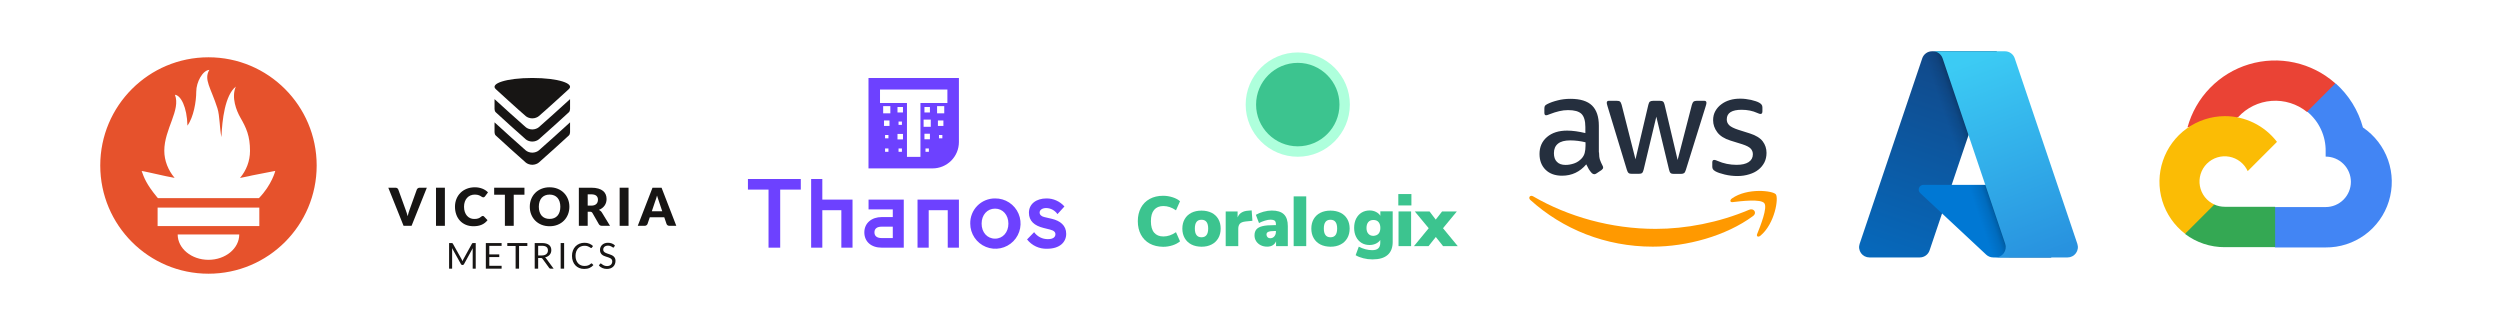 <svg width="1571" height="194" viewBox="0 0 1571 194" fill="none" xmlns="http://www.w3.org/2000/svg">
<rect width="1571" height="194" fill="white"/>
<g clip-path="url(#clip0_279_624)">
<path d="M722.479 153.065C720.08 151.747 718.246 149.863 716.929 147.415C715.659 145.014 715 142.189 715 138.987C715 135.785 715.659 133.007 716.929 130.606C718.199 128.205 720.08 126.321 722.479 125.003C724.878 123.685 727.701 123.025 730.946 123.025C732.969 123.025 734.945 123.355 736.873 123.967C738.802 124.579 740.354 125.427 741.53 126.463L738.99 132.16C736.403 130.371 733.769 129.476 731.088 129.476C728.547 129.476 726.619 130.276 725.255 131.877C723.89 133.478 723.232 135.832 723.232 139.034C723.232 142.189 723.89 144.59 725.255 146.191C726.619 147.792 728.547 148.592 731.088 148.592C733.769 148.592 736.403 147.698 738.99 145.908L741.53 151.653C740.307 152.689 738.755 153.536 736.873 154.148C734.945 154.76 733.016 155.09 730.946 155.09C727.701 155.043 724.878 154.384 722.479 153.065Z" fill="#3CC48F"/>
<path d="M748.68 153.63C746.846 152.689 745.481 151.37 744.494 149.675C743.506 147.98 742.988 145.956 742.988 143.648C742.988 141.341 743.506 139.317 744.494 137.622C745.481 135.927 746.893 134.608 748.68 133.714C750.468 132.819 752.584 132.348 755.03 132.348C757.429 132.348 759.546 132.819 761.381 133.714C763.168 134.608 764.579 135.927 765.567 137.622C766.555 139.317 767.073 141.341 767.073 143.648C767.073 145.956 766.555 147.98 765.567 149.675C764.579 151.37 763.168 152.736 761.381 153.63C759.593 154.572 757.476 155.043 755.03 155.043C752.584 154.996 750.515 154.572 748.68 153.63ZM759.217 143.601C759.217 139.929 757.806 138.092 755.03 138.092C752.208 138.092 750.844 139.929 750.844 143.601C750.844 147.274 752.255 149.11 755.03 149.11C757.806 149.11 759.217 147.274 759.217 143.601Z" fill="#3CC48F"/>
<path d="M787.018 138.752L782.737 139.175C781.044 139.364 779.821 139.834 779.162 140.541C778.504 141.294 778.127 142.33 778.127 143.695V154.666H770.225V132.866H777.704V136.633C778.221 135.314 779.021 134.279 780.197 133.572C781.326 132.866 782.737 132.489 784.384 132.395L786.547 132.207L787.018 138.752Z" fill="#3CC48F"/>
<path d="M806.821 134.702C808.467 136.303 809.267 138.752 809.267 142.095V154.666H801.881V151.606C801.458 152.689 800.752 153.489 799.812 154.101C798.824 154.713 797.648 154.996 796.331 154.996C794.825 154.996 793.461 154.713 792.238 154.101C791.015 153.489 790.074 152.641 789.369 151.559C788.663 150.476 788.334 149.251 788.334 147.886C788.334 146.332 788.757 145.061 789.557 144.119C790.357 143.178 791.674 142.518 793.414 142.095C795.202 141.671 797.601 141.482 800.611 141.482H801.787V140.965C801.787 139.882 801.552 139.128 801.035 138.705C800.517 138.281 799.623 138.045 798.353 138.045C797.366 138.045 796.19 138.234 794.872 138.657C793.555 139.034 792.332 139.552 791.156 140.164L789.181 134.985C790.451 134.231 792.05 133.572 793.932 133.054C795.86 132.536 797.601 132.301 799.2 132.301C802.634 132.301 805.174 133.101 806.821 134.702ZM800.752 148.592C801.411 147.839 801.787 146.85 801.787 145.673V145.155H801.082C799.2 145.155 797.836 145.343 797.036 145.673C796.237 146.003 795.86 146.568 795.86 147.368C795.86 148.027 796.096 148.592 796.519 149.063C796.942 149.487 797.507 149.722 798.165 149.722C799.2 149.722 800.094 149.346 800.752 148.592Z" fill="#3CC48F"/>
<path d="M812.936 154.666V123.402H820.838V154.666H812.936Z" fill="#3CC48F"/>
<path d="M829.729 153.63C827.894 152.689 826.53 151.37 825.542 149.675C824.555 147.98 824.037 145.956 824.037 143.648C824.037 141.341 824.555 139.317 825.542 137.622C826.53 135.927 827.941 134.608 829.729 133.714C831.516 132.819 833.633 132.348 836.079 132.348C838.478 132.348 840.595 132.819 842.43 133.714C844.217 134.608 845.628 135.927 846.616 137.622C847.604 139.317 848.121 141.341 848.121 143.648C848.121 145.956 847.604 147.98 846.616 149.675C845.628 151.37 844.217 152.736 842.43 153.63C840.642 154.572 838.525 155.043 836.079 155.043C833.68 154.996 831.563 154.572 829.729 153.63ZM840.266 143.601C840.266 139.929 838.855 138.092 836.079 138.092C833.257 138.092 831.893 139.929 831.893 143.601C831.893 147.274 833.304 149.11 836.079 149.11C838.855 149.11 840.266 147.274 840.266 143.601Z" fill="#3CC48F"/>
<path d="M875.169 132.866V152.029C875.169 155.655 874.087 158.386 871.97 160.222C869.806 162.105 866.655 163 862.468 163C860.492 163 858.564 162.765 856.729 162.294C854.848 161.823 853.248 161.211 851.884 160.363L853.86 154.996C855.224 155.702 856.635 156.267 858.093 156.644C859.552 157.02 860.916 157.209 862.233 157.209C863.973 157.209 865.29 156.832 866.09 156.079C866.937 155.325 867.36 154.148 867.36 152.5V150.805C866.702 151.794 865.761 152.547 864.585 153.112C863.362 153.677 862.045 153.96 860.634 153.96C858.752 153.96 857.058 153.536 855.6 152.641C854.142 151.747 852.966 150.476 852.166 148.828C851.32 147.18 850.943 145.296 850.943 143.13C850.943 140.965 851.367 139.081 852.166 137.433C853.013 135.785 854.142 134.514 855.6 133.619C857.058 132.725 858.752 132.254 860.634 132.254C862.092 132.254 863.409 132.536 864.632 133.149C865.855 133.761 866.796 134.561 867.407 135.597V132.819H875.169V132.866ZM866.278 146.85C867.031 145.955 867.407 144.778 867.407 143.225C867.407 141.671 867.031 140.447 866.278 139.552C865.526 138.657 864.444 138.234 863.033 138.234C861.668 138.234 860.634 138.657 859.834 139.552C859.081 140.447 858.705 141.671 858.705 143.272C858.705 144.825 859.081 146.003 859.881 146.897C860.681 147.792 861.715 148.216 863.033 148.216C864.444 148.121 865.526 147.698 866.278 146.85Z" fill="#3CC48F"/>
<path d="M878.697 121.942H886.929V129.099H878.697V121.942ZM878.838 154.666V132.866H886.741V154.666H878.838Z" fill="#3CC48F"/>
<path d="M906.781 143.413L916.047 154.666H906.828L902.265 148.922L897.702 154.666H888.529L897.796 143.413L889.047 132.866H898.314L902.218 137.998L906.216 132.866H915.483L906.781 143.413Z" fill="#3CC48F"/>
<path d="M815.523 95.246C831.786 95.246 844.97 82.049 844.97 65.771C844.97 49.492 831.786 36.296 815.523 36.296C799.26 36.296 786.076 49.492 786.076 65.771C786.076 82.049 799.26 95.246 815.523 95.246Z" fill="#3CC48F"/>
<path d="M815.523 98.495C797.46 98.495 782.783 83.804 782.783 65.724C782.783 47.644 797.46 32.953 815.523 32.953C833.586 32.953 848.262 47.644 848.262 65.724C848.215 83.804 833.539 98.495 815.523 98.495ZM815.523 39.498C801.082 39.498 789.322 51.269 789.322 65.724C789.322 80.179 801.082 91.95 815.523 91.95C829.964 91.95 841.724 80.179 841.724 65.724C841.724 51.269 829.964 39.498 815.523 39.498Z" fill="#AEFFDC"/>
</g>
<path d="M131.001 36C93.447 36 63 66.443 63 103.999C63 141.554 93.447 172 131.001 172C168.555 172 199 141.554 199 103.999C199 66.443 168.554 36 131.001 36ZM131.001 163.269C120.316 163.269 111.653 156.131 111.653 147.329H150.348C150.348 156.13 141.685 163.269 131.001 163.269ZM162.957 142.05H99.041V130.46H162.958L162.957 142.05ZM162.727 124.495H99.223C99.012 124.251 98.796 124.011 98.592 123.764C92.05 115.82 90.509 111.672 89.013 107.446C88.987 107.307 96.946 109.072 102.589 110.342C102.589 110.342 105.493 111.014 109.739 111.788C105.663 107.009 103.242 100.935 103.242 94.726C103.242 81.094 113.697 69.183 109.925 59.555C113.596 59.854 117.522 67.303 117.787 78.949C121.69 73.556 123.323 63.707 123.323 57.669C123.323 51.417 127.443 44.154 131.563 43.906C127.89 49.96 132.515 55.15 136.626 68.025C138.168 72.861 137.971 81 139.162 86.161C139.557 75.441 141.4 59.8 148.2 54.4C145.2 61.2 148.644 69.71 151 73.801C154.8 80.401 157.104 85.401 157.104 94.859C157.104 101.2 154.763 107.17 150.814 111.837C155.304 110.994 158.405 110.235 158.405 110.235L172.988 107.389C172.989 107.388 170.87 116.103 162.727 124.495Z" fill="#E6522C"/>
<g clip-path="url(#clip1_279_624)">
<path d="M545.761 49V105.825H586.007C590.404 105.825 594.621 104.078 597.729 100.969C600.838 97.86 602.585 93.643 602.585 89.246V49H545.761ZM590.054 84.82H592.175V86.941H590.054V84.82ZM589.387 75.689H592.833V79.136H589.387V75.689ZM588.857 66.689H593.364V71.2H588.857V66.689ZM581.581 93.289H583.7V95.41H581.579L581.581 93.289ZM580.918 84.05H584.365V87.5H580.918V84.05ZM580.388 75.159H584.9V79.666H580.393L580.388 75.159ZM580.918 70.667V67.221H584.365V70.667H580.918ZM564.644 93.289H566.765V95.41H564.644V93.289ZM563.981 84.158H567.428V87.6H563.981V84.158ZM564.644 78.473V76.352H566.765V78.473H564.644ZM563.981 67.221H567.428V70.667H563.981V67.221ZM556.175 93.289H558.3V95.41H556.175V93.289ZM556.175 84.82H558.3V86.941H556.175V84.82ZM555.513 75.689H558.959V79.136H555.513V75.689ZM554.982 66.689H559.49V71.2H554.982V66.689ZM553 56.241H595.342V64.71H578.407V98.584H569.939V64.71H553V56.241ZM470 112.485H503.223V119.146H490.278V155.637H482.945V119.146H470V112.485ZM516.745 125.43H535.728V155.637H528.7V132.091H516.745V155.637H509.718V112.485H516.745V125.43ZM545.8 131.594V125.43H567.93V155.637H554.119C547.398 155.637 543.147 151.817 543.147 146.019C543.147 140.221 547.709 136.4 554.119 136.4H561.025V131.594H545.8ZM561.028 149.594V142.446H554C551.285 142.446 549.5 143.555 549.5 146.019C549.5 148.483 551.287 149.593 554 149.593L561.028 149.594ZM576.575 125.43H602.585V155.637H595.558V132.091H583.6V155.637H576.573L576.575 125.43ZM625.293 124.692C628.428 124.649 631.505 125.538 634.133 127.248C636.762 128.957 638.822 131.41 640.054 134.293C641.285 137.177 641.631 140.361 641.048 143.442C640.466 146.522 638.98 149.36 636.781 151.595C634.581 153.829 631.767 155.359 628.696 155.991C625.625 156.622 622.435 156.326 619.533 155.14C616.63 153.955 614.146 151.933 612.395 149.332C610.644 146.731 609.706 143.668 609.7 140.533C609.651 138.46 610.02 136.399 610.783 134.472C611.546 132.544 612.689 130.789 614.143 129.312C615.598 127.834 617.334 126.664 619.249 125.871C621.165 125.077 623.22 124.676 625.293 124.692ZM625.293 149.965C630.162 149.965 633.675 146.019 633.675 140.533C633.675 135.047 630.162 131.102 625.293 131.102C620.359 131.102 616.845 135.047 616.845 140.533C616.845 146.019 620.359 149.965 625.293 149.965ZM655.76 143.244C650.093 141.828 646.575 138.932 646.575 133.692C646.575 128.08 651.263 124.692 657.612 124.692C659.745 124.676 661.856 125.12 663.802 125.992C665.748 126.864 667.483 128.145 668.891 129.747L664.514 134.555C663.724 133.397 662.669 132.446 661.436 131.781C660.203 131.115 658.828 130.755 657.427 130.731C654.837 130.731 653.296 132.031 653.296 133.567C653.296 135.047 654.596 136.036 656.257 136.402L661 137.512C666.18 138.746 670 141.643 670 146.943C670 152.183 665.934 156.314 657.984 156.314C655.574 156.4 653.177 155.915 650.991 154.897C648.805 153.879 646.89 152.357 645.405 150.457L649.842 145.899C650.829 147.277 652.136 148.396 653.65 149.158C655.164 149.92 656.841 150.304 658.536 150.276C662.175 150.276 663.219 148.67 663.219 147.189C663.219 145.899 662.419 144.91 659.771 144.233L655.76 143.244Z" fill="#6D41FF"/>
</g>
<path d="M244 117.956H248.47C248.953 117.956 249.347 118.066 249.654 118.285C249.961 118.504 250.18 118.794 250.311 119.156L254.946 131.976C255.154 132.535 255.365 133.143 255.579 133.8C255.793 134.458 255.992 135.148 256.179 135.871C256.332 135.148 256.51 134.458 256.713 133.8C256.916 133.143 257.116 132.535 257.313 131.976L261.915 119.156C262.024 118.849 262.238 118.573 262.556 118.326C262.874 118.079 263.263 117.956 263.723 117.956H268.226L258.628 141.903H253.598L244 117.956Z" fill="#171514"/>
<path d="M279.567 141.903H273.979V117.956H279.567V141.903Z" fill="#171514"/>
<path d="M303.381 135.707C303.513 135.707 303.644 135.732 303.776 135.781C303.907 135.83 304.033 135.915 304.154 136.036L306.356 138.353C305.392 139.613 304.184 140.564 302.732 141.205C301.28 141.845 299.563 142.166 297.58 142.166C295.761 142.166 294.131 141.857 292.69 141.237C291.249 140.619 290.027 139.764 289.025 138.673C288.022 137.583 287.252 136.29 286.715 134.795C286.179 133.299 285.91 131.675 285.91 129.921C285.91 128.136 286.217 126.494 286.831 124.999C287.444 123.503 288.301 122.213 289.403 121.128C290.504 120.044 291.821 119.2 293.356 118.597C294.889 117.995 296.582 117.693 298.434 117.693C299.332 117.693 300.179 117.773 300.973 117.932C301.768 118.09 302.51 118.309 303.2 118.589C303.891 118.868 304.526 119.203 305.107 119.592C305.688 119.981 306.203 120.411 306.652 120.882L304.778 123.396C304.657 123.55 304.515 123.69 304.351 123.816C304.187 123.942 303.957 124.004 303.661 124.004C303.463 124.004 303.277 123.961 303.102 123.873C302.927 123.785 302.74 123.679 302.543 123.552C302.346 123.427 302.129 123.29 301.894 123.142C301.658 122.994 301.379 122.857 301.056 122.731C300.732 122.605 300.354 122.498 299.921 122.41C299.489 122.323 298.982 122.279 298.401 122.279C297.393 122.279 296.473 122.457 295.64 122.813C294.807 123.169 294.092 123.679 293.495 124.341C292.898 125.005 292.432 125.807 292.098 126.749C291.764 127.692 291.597 128.749 291.597 129.921C291.597 131.149 291.764 132.239 292.098 133.192C292.432 134.145 292.887 134.948 293.462 135.6C294.038 136.252 294.709 136.748 295.476 137.087C296.243 137.427 297.064 137.597 297.941 137.597C298.445 137.597 298.905 137.572 299.322 137.523C299.738 137.474 300.124 137.389 300.48 137.268C300.836 137.148 301.176 136.992 301.499 136.8C301.822 136.608 302.149 136.37 302.477 136.085C302.609 135.975 302.751 135.885 302.905 135.813C303.058 135.742 303.217 135.707 303.381 135.707Z" fill="#171514"/>
<path d="M329.564 117.956V122.361H322.825V141.903H317.27V122.361H310.531V117.956H329.564Z" fill="#171514"/>
<path d="M352.113 129.921C352.113 128.738 351.959 127.672 351.653 126.725C351.346 125.777 350.905 124.974 350.33 124.317C349.754 123.659 349.05 123.155 348.218 122.805C347.385 122.454 346.437 122.279 345.374 122.279C344.3 122.279 343.344 122.454 342.506 122.805C341.668 123.155 340.961 123.659 340.386 124.317C339.811 124.974 339.369 125.777 339.063 126.725C338.756 127.672 338.603 128.738 338.603 129.921C338.603 131.116 338.756 132.187 339.063 133.135C339.369 134.082 339.811 134.885 340.386 135.542C340.961 136.2 341.668 136.701 342.506 137.046C343.344 137.392 344.3 137.564 345.374 137.564C346.437 137.564 347.385 137.392 348.218 137.046C349.05 136.701 349.754 136.2 350.33 135.542C350.905 134.885 351.346 134.082 351.653 133.135C351.959 132.187 352.113 131.116 352.113 129.921ZM357.8 129.921C357.8 131.653 357.501 133.264 356.904 134.753C356.307 136.244 355.466 137.539 354.381 138.64C353.296 139.742 351.989 140.605 350.461 141.229C348.933 141.854 347.237 142.166 345.374 142.166C343.511 142.166 341.813 141.854 340.279 141.229C338.745 140.605 337.433 139.742 336.343 138.64C335.252 137.539 334.409 136.244 333.812 134.753C333.214 133.264 332.916 131.653 332.916 129.921C332.916 128.19 333.214 126.579 333.812 125.089C334.409 123.599 335.252 122.306 336.343 121.21C337.433 120.115 338.745 119.255 340.279 118.63C341.813 118.005 343.511 117.693 345.374 117.693C347.237 117.693 348.933 118.008 350.461 118.638C351.989 119.268 353.296 120.131 354.381 121.227C355.466 122.323 356.307 123.616 356.904 125.106C357.501 126.596 357.8 128.201 357.8 129.921Z" fill="#171514"/>
<path d="M369.305 129.215H371.541C372.297 129.215 372.94 129.119 373.472 128.927C374.003 128.736 374.439 128.47 374.778 128.13C375.118 127.79 375.365 127.393 375.518 126.938C375.671 126.484 375.748 125.993 375.748 125.467C375.748 124.416 375.406 123.594 374.721 123.002C374.036 122.41 372.976 122.114 371.541 122.114H369.305V129.215ZM369.305 133.044V141.903H363.75V117.956H371.541C373.272 117.956 374.748 118.134 375.97 118.49C377.192 118.846 378.189 119.342 378.961 119.978C379.734 120.613 380.295 121.364 380.646 122.23C380.997 123.095 381.172 124.037 381.172 125.056C381.172 125.835 381.068 126.569 380.86 127.259C380.651 127.949 380.342 128.588 379.931 129.174C379.52 129.76 379.016 130.283 378.419 130.743C377.822 131.203 377.134 131.581 376.356 131.877C376.729 132.064 377.077 132.294 377.4 132.567C377.723 132.842 378.005 133.176 378.246 133.57L383.341 141.903H378.312C377.381 141.903 376.712 141.553 376.307 140.851L372.329 133.899C372.154 133.592 371.949 133.373 371.713 133.242C371.478 133.11 371.146 133.044 370.719 133.044H369.305Z" fill="#171514"/>
<path d="M394.977 141.903H389.389V117.956H394.977V141.903Z" fill="#171514"/>
<path d="M409.606 132.749H416.147L413.945 126.19C413.803 125.774 413.635 125.284 413.444 124.72C413.252 124.155 413.063 123.544 412.877 122.887C412.701 123.556 412.52 124.174 412.334 124.744C412.148 125.314 411.973 125.807 411.808 126.223L409.606 132.749ZM424.99 141.903H420.684C420.201 141.903 419.804 141.791 419.492 141.566C419.18 141.342 418.963 141.054 418.843 140.703L417.43 136.529H408.324L406.91 140.703C406.801 141.01 406.587 141.287 406.27 141.533C405.952 141.78 405.563 141.903 405.103 141.903H400.764L410.033 117.956H415.72L424.99 141.903Z" fill="#171514"/>
<path d="M296.884 152.791C296.776 152.828 296.677 152.933 296.587 153.105L291.131 162.995C291.034 163.174 290.944 163.363 290.862 163.561C290.779 163.76 290.701 163.96 290.626 164.162C290.551 163.96 290.471 163.762 290.385 163.567C290.299 163.373 290.211 163.185 290.121 163.006L284.564 153.105C284.467 152.933 284.366 152.828 284.261 152.791C284.156 152.753 284.007 152.735 283.812 152.735H282.207V168.821H284.115V157C284.115 156.664 284.093 156.297 284.048 155.9L289.683 166.003C289.855 166.34 290.117 166.508 290.469 166.508H290.783C291.135 166.508 291.397 166.34 291.569 166.003L297.092 155.945C297.077 156.132 297.064 156.315 297.053 156.495C297.041 156.675 297.036 156.843 297.036 157V168.821H298.944V152.735H297.339C297.144 152.735 296.992 152.753 296.884 152.791Z" fill="#171514"/>
<path d="M307.475 161.558H313.738V159.851H307.475V154.508H315.209V152.735H305.297V168.821H315.209L315.22 167.047H307.475V161.558Z" fill="#171514"/>
<path d="M318.791 154.564H324.011V168.821H326.177V154.564H331.386V152.735H318.791V154.564Z" fill="#171514"/>
<path d="M340.467 160.525H338.177V154.452H340.556C341.814 154.452 342.756 154.695 343.385 155.182C344.014 155.668 344.328 156.391 344.328 157.348C344.328 157.82 344.245 158.25 344.081 158.639C343.916 159.028 343.671 159.363 343.346 159.644C343.02 159.925 342.616 160.142 342.133 160.295C341.651 160.448 341.095 160.525 340.467 160.525ZM342.487 161.749C343.108 161.607 343.664 161.397 344.154 161.12C344.644 160.843 345.06 160.508 345.4 160.115C345.741 159.722 346 159.279 346.18 158.785C346.36 158.291 346.45 157.76 346.45 157.191C346.45 156.51 346.333 155.895 346.101 155.345C345.87 154.794 345.512 154.325 345.029 153.936C344.547 153.547 343.935 153.249 343.194 153.043C342.453 152.837 341.574 152.735 340.556 152.735H336.01V168.821H338.177V162.108H339.827C340.133 162.108 340.36 162.147 340.506 162.226C340.652 162.304 340.788 162.433 340.915 162.613L345.091 168.36C345.278 168.667 345.57 168.821 345.967 168.821H347.897L343.205 162.433C343.003 162.134 342.764 161.906 342.487 161.749Z" fill="#171514"/>
<path d="M352.32 168.821H354.498V152.735H352.32V168.821Z" fill="#171514"/>
<path d="M371.718 165.498C371.591 165.498 371.464 165.554 371.336 165.666C371.06 165.921 370.781 166.14 370.5 166.323C370.22 166.506 369.916 166.658 369.591 166.777C369.266 166.897 368.91 166.985 368.524 167.041C368.139 167.097 367.707 167.126 367.228 167.126C366.442 167.126 365.711 166.984 365.034 166.699C364.356 166.414 363.769 166.001 363.271 165.459C362.773 164.916 362.38 164.252 362.092 163.466C361.804 162.68 361.66 161.786 361.66 160.783C361.66 159.795 361.799 158.908 362.076 158.123C362.352 157.337 362.74 156.671 363.237 156.125C363.735 155.578 364.328 155.161 365.016 154.873C365.705 154.585 366.464 154.441 367.295 154.441C367.984 154.441 368.564 154.514 369.035 154.66C369.507 154.805 369.899 154.968 370.214 155.148C370.528 155.328 370.783 155.49 370.977 155.636C371.172 155.782 371.336 155.855 371.471 155.855C371.591 155.855 371.686 155.831 371.758 155.782C371.829 155.734 371.887 155.672 371.931 155.597L372.65 154.598C371.983 153.97 371.213 153.472 370.337 153.105C369.462 152.738 368.451 152.555 367.306 152.555C366.139 152.555 365.073 152.755 364.107 153.156C363.142 153.556 362.313 154.119 361.621 154.845C360.929 155.571 360.392 156.439 360.01 157.449C359.628 158.459 359.438 159.571 359.438 160.783C359.438 161.995 359.621 163.107 359.988 164.117C360.354 165.127 360.871 165.994 361.537 166.716C362.202 167.438 363.007 167.999 363.95 168.399C364.893 168.8 365.941 169 367.093 169C368.425 169 369.561 168.787 370.5 168.36C371.439 167.934 372.238 167.339 372.897 166.575L372.032 165.644C371.943 165.546 371.838 165.498 371.718 165.498Z" fill="#171514"/>
<path d="M386.451 162.254C386.23 161.797 385.938 161.412 385.575 161.097C385.212 160.783 384.801 160.523 384.34 160.317C383.88 160.111 383.409 159.926 382.926 159.762C382.443 159.597 381.972 159.438 381.511 159.285C381.051 159.131 380.639 158.95 380.276 158.74C379.913 158.531 379.622 158.278 379.401 157.982C379.18 157.687 379.07 157.314 379.07 156.865C379.07 156.514 379.134 156.186 379.261 155.883C379.388 155.58 379.577 155.316 379.828 155.092C380.078 154.867 380.389 154.69 380.759 154.559C381.13 154.428 381.558 154.362 382.045 154.362C382.561 154.362 383 154.426 383.364 154.553C383.727 154.68 384.037 154.821 384.295 154.974C384.554 155.127 384.769 155.268 384.941 155.395C385.113 155.522 385.262 155.586 385.39 155.586C385.502 155.586 385.598 155.558 385.676 155.501C385.755 155.445 385.827 155.361 385.895 155.249L386.423 154.216C385.861 153.677 385.212 153.266 384.475 152.982C383.738 152.697 382.92 152.555 382.022 152.555C381.222 152.555 380.512 152.679 379.895 152.925C379.278 153.172 378.757 153.502 378.334 153.913C377.912 154.325 377.59 154.796 377.369 155.328C377.148 155.859 377.038 156.409 377.038 156.978C377.038 157.689 377.148 158.285 377.369 158.768C377.59 159.251 377.88 159.653 378.239 159.975C378.598 160.297 379.01 160.559 379.474 160.76C379.938 160.963 380.409 161.14 380.888 161.294C381.367 161.447 381.839 161.597 382.303 161.743C382.767 161.889 383.179 162.067 383.537 162.276C383.897 162.486 384.187 162.746 384.408 163.056C384.628 163.367 384.739 163.765 384.739 164.252C384.739 164.693 384.664 165.094 384.515 165.453C384.365 165.812 384.149 166.121 383.869 166.379C383.588 166.637 383.246 166.837 382.842 166.98C382.437 167.122 381.977 167.193 381.461 167.193C381.05 167.193 380.679 167.153 380.349 167.075C380.02 166.996 379.727 166.897 379.468 166.777C379.21 166.658 378.98 166.527 378.778 166.385C378.576 166.242 378.397 166.111 378.239 165.992C378.082 165.872 377.942 165.773 377.818 165.694C377.695 165.616 377.584 165.576 377.487 165.576C377.382 165.576 377.287 165.604 377.201 165.661C377.115 165.717 377.042 165.786 376.982 165.868L376.354 166.901C376.96 167.545 377.689 168.055 378.542 168.433C379.395 168.811 380.346 169 381.394 169C382.247 169 383.008 168.869 383.678 168.607C384.347 168.345 384.913 167.986 385.373 167.529C385.833 167.073 386.183 166.536 386.423 165.919C386.662 165.301 386.782 164.641 386.782 163.937C386.782 163.272 386.671 162.71 386.451 162.254Z" fill="#171514"/>
<path d="M330.394 72.979C331.313 73.763 332.858 74.358 334.409 74.378V74.38C334.438 74.38 334.466 74.379 334.495 74.379C334.523 74.379 334.552 74.38 334.58 74.38V74.378C336.131 74.358 337.677 73.763 338.596 72.979C343.441 68.847 357.46 55.995 357.46 55.995C361.224 52.495 350.754 49.02 334.58 49V49C334.57 49 334.559 49 334.548 49C334.53 49 334.513 49 334.495 49C334.477 49 334.459 49 334.441 49C334.431 49 334.42 49 334.409 49V49C318.235 49.02 307.766 52.495 311.529 55.995C311.529 55.995 325.549 68.847 330.394 72.979Z" fill="#171514"/>
<path d="M338.592 79.938C337.673 80.722 336.127 81.317 334.576 81.337V81.339C334.55 81.339 334.524 81.338 334.498 81.338C334.497 81.338 334.496 81.338 334.494 81.338C334.493 81.338 334.492 81.338 334.49 81.338C334.465 81.338 334.439 81.339 334.413 81.339V81.337C332.862 81.317 331.316 80.722 330.397 79.938C327.046 77.079 315.22 66.357 310.766 62.294C310.766 64.922 310.766 67.138 310.766 68.499C310.766 69.181 311.027 70.085 311.49 70.51C314.518 73.287 326.196 83.976 330.397 87.559C331.316 88.343 332.862 88.938 334.413 88.958V88.96C334.44 88.96 334.467 88.959 334.494 88.959C334.522 88.959 334.549 88.96 334.576 88.96V88.958C336.127 88.938 337.673 88.343 338.592 87.559C342.793 83.976 354.471 73.287 357.499 70.51C357.962 70.085 358.223 69.181 358.223 68.499C358.223 67.138 358.223 64.922 358.223 62.294C353.769 66.357 341.943 77.079 338.592 79.938Z" fill="#171514"/>
<path d="M338.592 94.522C337.673 95.306 336.127 95.901 334.576 95.922V95.923C334.55 95.924 334.524 95.923 334.498 95.923C334.497 95.923 334.496 95.923 334.494 95.923C334.493 95.923 334.492 95.923 334.49 95.923C334.465 95.923 334.439 95.924 334.413 95.923V95.922C332.862 95.901 331.316 95.306 330.397 94.522C327.046 91.664 315.22 80.941 310.766 76.879C310.766 79.507 310.766 81.722 310.766 83.084C310.766 83.765 311.027 84.67 311.49 85.095C314.518 87.871 326.196 98.56 330.397 102.143C331.316 102.927 332.862 103.522 334.413 103.543V103.544C334.44 103.545 334.467 103.544 334.494 103.544C334.522 103.544 334.549 103.545 334.576 103.544V103.543C336.127 103.522 337.673 102.927 338.592 102.143C342.793 98.56 354.471 87.871 357.499 85.095C357.962 84.67 358.223 83.765 358.223 83.084C358.223 81.722 358.223 79.507 358.223 76.879C353.769 80.941 341.943 91.664 338.592 94.522Z" fill="#171514"/>
<path d="M1004.83 95.776C1004.83 97.69 1005.03 99.241 1005.4 100.379C1005.81 101.517 1006.33 102.759 1007.05 104.103C1007.31 104.517 1007.41 104.931 1007.41 105.293C1007.41 105.81 1007.1 106.328 1006.43 106.845L1003.17 109.017C1002.71 109.328 1002.24 109.483 1001.83 109.483C1001.31 109.483 1000.79 109.224 1000.27 108.759C999.55 107.983 998.93 107.155 998.412 106.328C997.895 105.448 997.378 104.466 996.809 103.276C992.775 108.034 987.706 110.414 981.602 110.414C977.257 110.414 973.792 109.172 971.257 106.69C968.723 104.207 967.43 100.897 967.43 96.759C967.43 92.362 968.981 88.793 972.137 86.103C975.292 83.414 979.481 82.069 984.809 82.069C986.568 82.069 988.378 82.224 990.292 82.483C992.206 82.741 994.171 83.155 996.24 83.621V79.845C996.24 75.914 995.412 73.172 993.809 71.569C992.154 69.966 989.361 69.19 985.378 69.19C983.568 69.19 981.706 69.397 979.792 69.862C977.878 70.328 976.016 70.897 974.206 71.621C973.378 71.983 972.757 72.19 972.395 72.293C972.033 72.397 971.775 72.448 971.568 72.448C970.843 72.448 970.481 71.931 970.481 70.845V68.31C970.481 67.483 970.585 66.862 970.843 66.5C971.102 66.138 971.568 65.776 972.292 65.414C974.102 64.483 976.275 63.707 978.809 63.086C981.343 62.414 984.033 62.103 986.878 62.103C993.033 62.103 997.533 63.5 1000.43 66.293C1003.27 69.086 1004.72 73.328 1004.72 79.017V95.776H1004.83ZM983.826 103.638C985.533 103.638 987.292 103.328 989.154 102.707C991.016 102.086 992.671 100.948 994.068 99.397C994.895 98.414 995.516 97.328 995.826 96.086C996.137 94.845 996.343 93.345 996.343 91.586V89.414C994.843 89.052 993.24 88.741 991.585 88.534C989.93 88.328 988.326 88.224 986.723 88.224C983.257 88.224 980.723 88.897 979.016 90.293C977.309 91.69 976.481 93.655 976.481 96.241C976.481 98.672 977.102 100.483 978.395 101.724C979.637 103.017 981.447 103.638 983.826 103.638ZM1025.36 109.224C1024.43 109.224 1023.81 109.069 1023.4 108.707C1022.98 108.397 1022.62 107.672 1022.31 106.69L1010.15 66.707C1009.84 65.672 1009.69 65 1009.69 64.638C1009.69 63.81 1010.1 63.345 1010.93 63.345H1016C1016.98 63.345 1017.65 63.5 1018.02 63.862C1018.43 64.172 1018.74 64.897 1019.05 65.879L1027.74 100.121L1035.81 65.879C1036.07 64.845 1036.38 64.172 1036.79 63.862C1037.21 63.552 1037.93 63.345 1038.86 63.345H1043C1043.98 63.345 1044.65 63.5 1045.07 63.862C1045.48 64.172 1045.84 64.897 1046.05 65.879L1054.22 100.534L1063.17 65.879C1063.48 64.845 1063.84 64.172 1064.21 63.862C1064.62 63.552 1065.29 63.345 1066.22 63.345H1071.03C1071.86 63.345 1072.33 63.759 1072.33 64.638C1072.33 64.897 1072.27 65.155 1072.22 65.466C1072.17 65.776 1072.07 66.19 1071.86 66.759L1059.4 106.741C1059.08 107.776 1058.72 108.448 1058.31 108.759C1057.9 109.069 1057.22 109.276 1056.34 109.276H1051.9C1050.91 109.276 1050.24 109.121 1049.83 108.759C1049.41 108.397 1049.05 107.724 1048.84 106.69L1040.83 73.328L1032.86 106.638C1032.6 107.672 1032.29 108.345 1031.88 108.707C1031.46 109.069 1030.74 109.224 1029.81 109.224H1025.36ZM1091.83 110.621C1089.14 110.621 1086.45 110.31 1083.86 109.69C1081.27 109.069 1079.26 108.397 1077.91 107.621C1077.08 107.155 1076.52 106.638 1076.31 106.172C1076.1 105.707 1076 105.19 1076 104.724V102.086C1076 101 1076.41 100.483 1077.19 100.483C1077.5 100.483 1077.81 100.534 1078.12 100.638C1078.43 100.741 1078.9 100.948 1079.41 101.155C1081.17 101.931 1083.08 102.552 1085.1 102.966C1087.17 103.379 1089.19 103.586 1091.26 103.586C1094.52 103.586 1097.05 103.017 1098.81 101.879C1100.57 100.741 1101.5 99.086 1101.5 96.966C1101.5 95.517 1101.03 94.328 1100.1 93.345C1099.17 92.362 1097.41 91.483 1094.88 90.655L1087.38 88.328C1083.6 87.138 1080.81 85.379 1079.1 83.052C1077.4 80.776 1076.52 78.241 1076.52 75.552C1076.52 73.379 1076.98 71.466 1077.91 69.81C1078.84 68.155 1080.08 66.707 1081.64 65.569C1083.19 64.379 1084.95 63.5 1087.02 62.879C1089.08 62.259 1091.26 62 1093.53 62C1094.67 62 1095.86 62.052 1097 62.207C1098.19 62.362 1099.27 62.569 1100.36 62.776C1101.4 63.035 1102.38 63.293 1103.31 63.603C1104.24 63.914 1104.96 64.224 1105.48 64.534C1106.21 64.948 1106.72 65.362 1107.03 65.828C1107.34 66.241 1107.5 66.81 1107.5 67.534V69.966C1107.5 71.052 1107.08 71.621 1106.31 71.621C1105.9 71.621 1105.22 71.414 1104.34 71C1101.4 69.655 1098.08 68.983 1094.41 68.983C1091.46 68.983 1089.14 69.448 1087.53 70.431C1085.93 71.414 1085.1 72.914 1085.1 75.034C1085.1 76.483 1085.62 77.724 1086.65 78.707C1087.69 79.69 1089.6 80.672 1092.34 81.552L1099.69 83.879C1103.41 85.069 1106.1 86.724 1107.71 88.845C1109.31 90.966 1110.08 93.397 1110.08 96.086C1110.08 98.31 1109.62 100.328 1108.74 102.086C1107.81 103.845 1106.57 105.397 1104.96 106.638C1103.36 107.931 1101.45 108.862 1099.22 109.534C1096.9 110.259 1094.46 110.621 1091.83 110.621Z" fill="#252F3E"/>
<path fill-rule="evenodd" clip-rule="evenodd" d="M1101.6 135.759C1084.59 148.328 1059.86 155 1038.6 155C1008.81 155 981.965 143.983 961.689 125.673C960.086 124.225 961.534 122.259 963.448 123.397C985.379 136.121 1012.43 143.828 1040.41 143.828C1059.29 143.828 1080.03 139.897 1099.12 131.828C1101.96 130.535 1104.4 133.69 1101.6 135.759Z" fill="#FF9900"/>
<path fill-rule="evenodd" clip-rule="evenodd" d="M1108.69 127.69C1106.52 124.897 1094.31 126.345 1088.77 127.017C1087.12 127.224 1086.86 125.776 1088.36 124.69C1098.08 117.862 1114.07 119.828 1115.93 122.104C1117.79 124.431 1115.41 140.414 1106.31 148.069C1104.91 149.259 1103.57 148.638 1104.19 147.086C1106.26 141.966 1110.86 130.431 1108.69 127.69Z" fill="#FF9900"/>
<path d="M1214.09 32.225H1254.78L1212.54 157.361C1212.11 158.647 1211.28 159.764 1210.18 160.556C1209.08 161.347 1207.75 161.773 1206.4 161.774H1174.73C1173.7 161.774 1172.69 161.529 1171.78 161.06C1170.86 160.59 1170.07 159.91 1169.47 159.075C1168.87 158.24 1168.48 157.274 1168.33 156.257C1168.17 155.24 1168.27 154.201 1168.6 153.227L1207.94 36.638C1208.38 35.351 1209.2 34.233 1210.31 33.442C1211.41 32.65 1212.73 32.225 1214.09 32.225Z" fill="url(#paint0_linear_279_624)"/>
<path d="M1273.21 116.158H1208.7C1208.1 116.157 1207.51 116.337 1207.01 116.674C1206.52 117.011 1206.14 117.49 1205.92 118.048C1205.7 118.606 1205.65 119.217 1205.78 119.802C1205.91 120.387 1206.22 120.919 1206.66 121.328L1248.11 160.022C1249.32 161.148 1250.91 161.774 1252.56 161.773H1289.09L1273.21 116.158Z" fill="#0078D4"/>
<path d="M1214.09 32.225C1212.72 32.22 1211.38 32.654 1210.27 33.463C1209.16 34.272 1208.34 35.415 1207.93 36.724L1168.64 153.12C1168.29 154.098 1168.18 155.146 1168.32 156.176C1168.46 157.205 1168.85 158.186 1169.45 159.035C1170.05 159.883 1170.84 160.575 1171.76 161.052C1172.69 161.529 1173.71 161.776 1174.75 161.774H1207.23C1208.44 161.557 1209.57 161.024 1210.51 160.228C1211.44 159.432 1212.15 158.402 1212.56 157.242L1220.39 134.153L1248.38 160.255C1249.55 161.225 1251.02 161.761 1252.54 161.774H1288.94L1272.97 116.158L1226.44 116.169L1254.92 32.225H1214.09Z" fill="url(#paint1_linear_279_624)"/>
<path d="M1266.05 36.631C1265.62 35.347 1264.8 34.231 1263.69 33.441C1262.59 32.65 1261.27 32.225 1259.92 32.225H1214.57C1215.93 32.225 1217.25 32.65 1218.35 33.441C1219.45 34.231 1220.28 35.347 1220.71 36.631L1260.06 153.225C1260.39 154.2 1260.48 155.238 1260.33 156.256C1260.18 157.273 1259.79 158.239 1259.19 159.075C1258.59 159.91 1257.8 160.591 1256.88 161.061C1255.97 161.53 1254.95 161.775 1253.92 161.775H1299.27C1300.3 161.775 1301.31 161.53 1302.22 161.06C1303.14 160.59 1303.93 159.91 1304.53 159.074C1305.13 158.239 1305.52 157.272 1305.67 156.255C1305.83 155.238 1305.73 154.199 1305.4 153.225L1266.05 36.631Z" fill="url(#paint2_linear_279_624)"/>
<path d="M1449.64 70.355H1454.1L1466.79 57.664L1467.41 52.276C1460.14 45.859 1451.36 41.401 1441.88 39.324C1432.41 37.247 1422.57 37.619 1413.28 40.404C1403.99 43.19 1395.56 48.297 1388.8 55.244C1382.03 62.191 1377.15 70.748 1374.61 80.107C1376.03 79.528 1377.59 79.433 1379.06 79.84L1404.45 75.654C1404.45 75.654 1405.74 73.517 1406.41 73.65C1411.84 67.677 1419.36 64.009 1427.41 63.396C1435.47 62.784 1443.45 65.273 1449.73 70.355H1449.64Z" fill="#EA4335"/>
<path d="M1484.87 80.107C1481.95 69.365 1475.96 59.708 1467.63 52.321L1449.82 70.133C1453.53 73.166 1456.51 77.002 1458.52 81.353C1460.54 85.704 1461.54 90.454 1461.44 95.248V98.409C1463.53 98.409 1465.59 98.819 1467.51 99.616C1469.43 100.412 1471.18 101.58 1472.65 103.052C1474.13 104.524 1475.29 106.272 1476.09 108.195C1476.89 110.118 1477.3 112.18 1477.3 114.262C1477.3 116.343 1476.89 118.405 1476.09 120.328C1475.29 122.251 1474.13 123.999 1472.65 125.471C1471.18 126.943 1469.43 128.111 1467.51 128.908C1465.59 129.704 1463.53 130.114 1461.44 130.114H1429.74L1426.58 133.32V152.335L1429.74 155.496H1461.44C1470.3 155.565 1478.94 152.782 1486.09 147.56C1493.24 142.337 1498.52 134.952 1501.14 126.497C1503.77 118.042 1503.61 108.966 1500.68 100.611C1497.74 92.257 1492.2 85.068 1484.87 80.107Z" fill="#4285F4"/>
<path d="M1397.99 155.318H1429.69V129.936H1397.99C1395.73 129.935 1393.5 129.449 1391.44 128.511L1386.99 129.891L1374.21 142.582L1373.1 147.035C1380.26 152.447 1389.01 155.357 1397.99 155.318Z" fill="#34A853"/>
<path d="M1397.99 72.983C1389.4 73.034 1381.04 75.767 1374.08 80.8C1367.11 85.834 1361.9 92.915 1359.16 101.057C1356.41 109.198 1356.28 117.993 1358.78 126.212C1361.28 134.431 1366.29 141.665 1373.1 146.902L1391.49 128.511C1389.15 127.455 1387.1 125.848 1385.52 123.828C1383.94 121.807 1382.88 119.434 1382.42 116.911C1381.96 114.388 1382.12 111.791 1382.88 109.343C1383.64 106.895 1384.99 104.669 1386.8 102.855C1388.62 101.042 1390.84 99.695 1393.29 98.932C1395.74 98.168 1398.34 98.009 1400.86 98.47C1403.38 98.93 1405.76 99.996 1407.78 101.575C1409.8 103.155 1411.4 105.201 1412.46 107.538L1430.85 89.147C1426.99 84.101 1422.02 80.016 1416.31 77.212C1410.61 74.407 1404.34 72.96 1397.99 72.983Z" fill="#FBBC05"/>
<defs>
<linearGradient id="paint0_linear_279_624" x1="1228.92" y1="41.825" x2="1186.67" y2="166.647" gradientUnits="userSpaceOnUse">
<stop stop-color="#114A8B"/>
<stop offset="1" stop-color="#0669BC"/>
</linearGradient>
<linearGradient id="paint1_linear_279_624" x1="1242.12" y1="99.996" x2="1232.34" y2="103.3" gradientUnits="userSpaceOnUse">
<stop stop-opacity="0.3"/>
<stop offset="0.071" stop-opacity="0.2"/>
<stop offset="0.321" stop-opacity="0.1"/>
<stop offset="0.623" stop-opacity="0.05"/>
<stop offset="1" stop-opacity="0"/>
</linearGradient>
<linearGradient id="paint2_linear_279_624" x1="1236.74" y1="38.184" x2="1283.12" y2="161.749" gradientUnits="userSpaceOnUse">
<stop stop-color="#3CCBF4"/>
<stop offset="1" stop-color="#2892DF"/>
</linearGradient>
<clipPath id="clip0_279_624">
<rect width="201" height="130" fill="white" transform="translate(715 33)"/>
</clipPath>
<clipPath id="clip1_279_624">
<rect width="200" height="107.314" fill="white" transform="translate(470 49)"/>
</clipPath>
</defs>
</svg>
